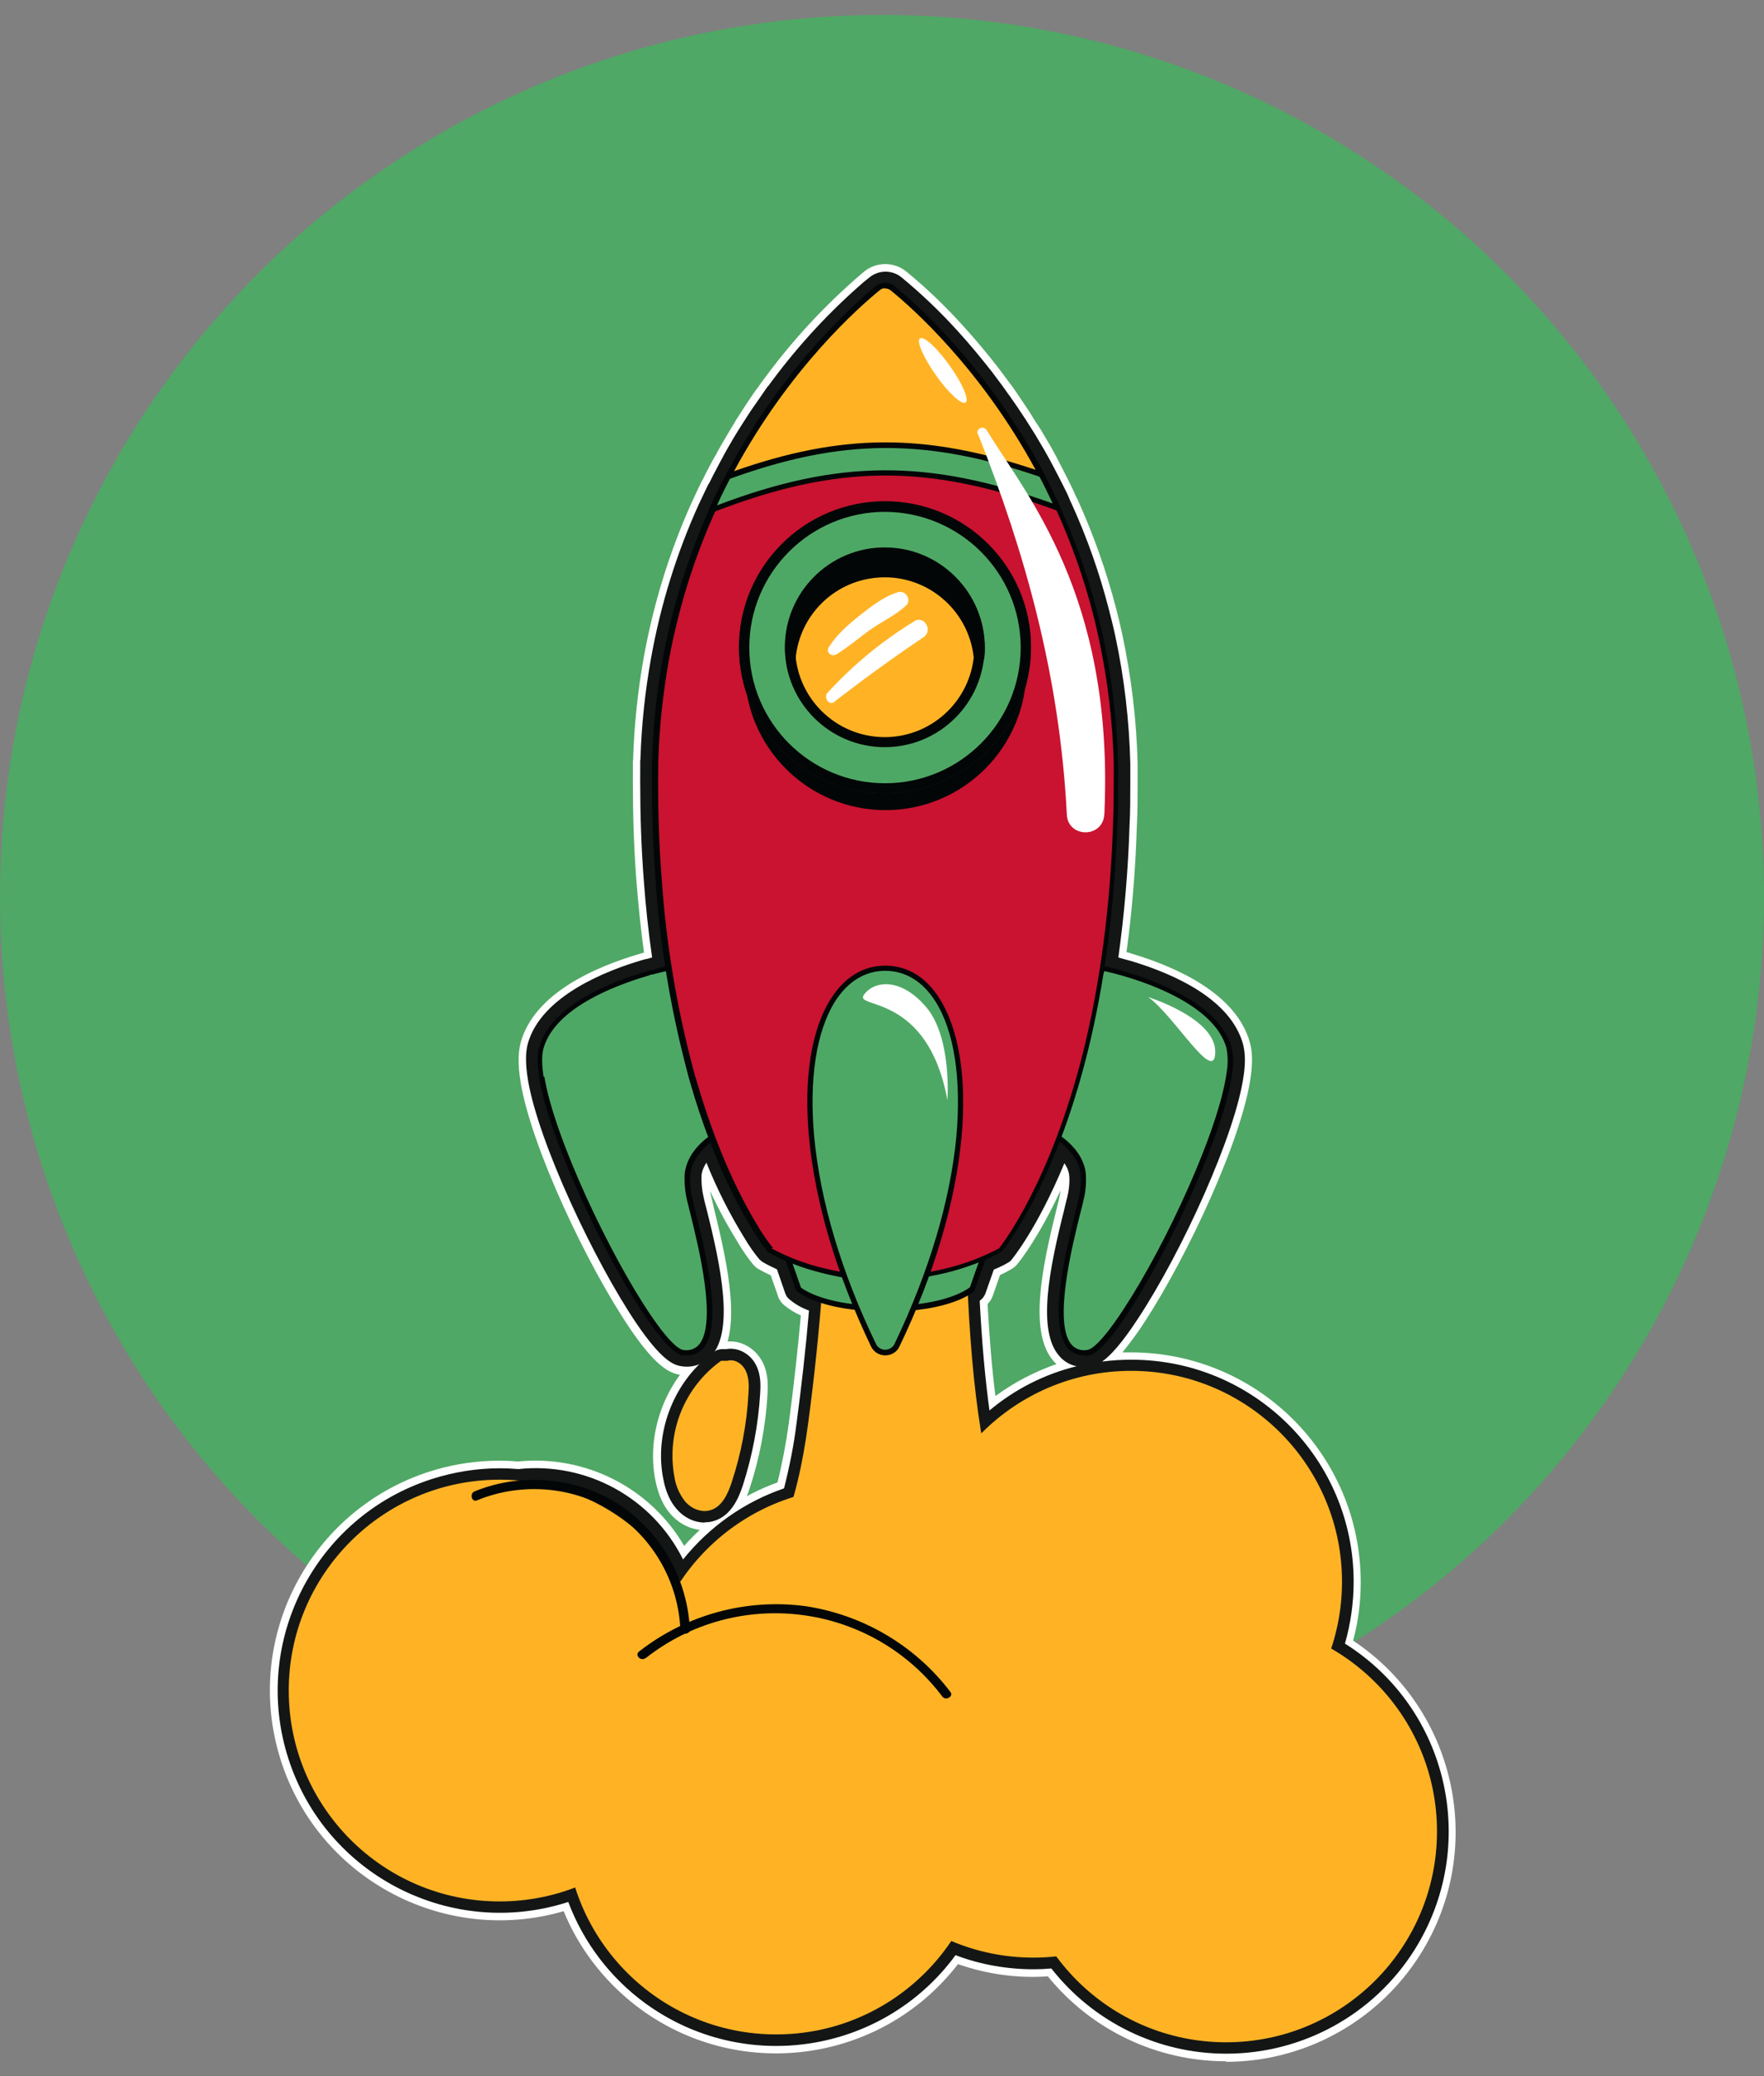 <?xml version="1.0" encoding="UTF-8"?>
<svg id="Layer_1" xmlns="http://www.w3.org/2000/svg" version="1.1" viewBox="0 0 650 765">
  <rect x="0" y="0" width="650" height="765" fill="#808080" stroke="none"/>
  <!-- Generator: Adobe Illustrator 29.0.0, SVG Export Plug-In . SVG Version: 2.1.0 Build 186)  -->
  <defs>
    <style>
      .st0 {
        fill: #481616;
      }

      .st1 {
        fill: #030607;
      }

      .st2 {
        fill: #fff;
      }

      .st3 {
        fill: #4fa865;
      }

      .st4 {
        fill: #ffb324;
      }

      .st5 {
        fill: #c91330;
      }

      .st6 {
        fill: #f9b232;
      }

      .st7 {
        fill: #141616;
      }

      .st8 {
        fill: #4ea865;
      }
    </style>
  </defs>
  <g id="circle">
    <circle id="roman-shilin-Eg8_37ws7F0-unsplash" class="st3" cx="325" cy="330.5" r="325"/>
  </g>
  <g id="Grupo_19309">
    <path id="Trazado_100379" class="st2" d="M451.8,759.5c-25.5,0-49.6-11.5-65.7-31.3-11.2.8-22.5-.8-33.1-4.5-28.6,37-81.8,43.8-118.8,15.2-11.7-9.1-20.9-21-26.5-34.7-44.9,13-91.9-12.9-104.9-57.8-13-44.9,12.9-91.9,57.8-104.9,7.6-2.2,15.6-3.3,23.5-3.3,2.2,0,4.4.1,6.8.3,24.7-2.5,48.7,9.6,61.2,31.1,9.3-10.5,21.2-18.6,34.4-23.4,1.8-7.3,3.2-14.7,4.2-22.1,1.7-12.8,3.2-26,4.4-39.4-2.3-1-4.5-2.4-6.4-4-.9-.8-1.5-1.8-2-2.9,0,0,0-.2,0-.2l-2.7-7.7c-2.4-1.1-3.8-1.9-4.3-2.2-.8-.4-1.5-1-2.1-1.7-2.1-2.5-3.9-5.2-5.6-8-3.8-6.2-7.3-12.5-10.3-19.1,0,.5.2,1,.3,1.6.2.9.6,2.6,1.1,4.8,5.4,21.8,10.4,45.9,1.2,56.4-3.3,3.8-8,5.5-13.5,4.9-5.4-.7-10.7-5.5-18.4-16.7-16-23.5-36.7-67.4-40.6-91.3,0,0,0-.1,0-.2h0c-1-6-.9-10.7.1-14.4,5-17.8,26.8-27.6,44.3-32.7.3-.1.7-.2,1.1-.3-1.2-8.8-2.1-17.7-2.8-26.5-.9-11.8-1.3-24-1.3-36.3s0-5.9.1-8.6c.4-12.5,1.7-25,3.9-37.3,3.6-19.8,9.5-39.1,17.8-57.4,1-2.2,2-4.3,3-6.4.2-.5.5-.9.7-1.4l.4-.7c.7-1.4,1.3-2.7,2-3.9l.3-.6c.8-1.6,1.7-3.2,2.6-4.7l.3-.6c1-1.8,2-3.6,3.1-5.4h0c1-1.8,2.1-3.5,3.1-5.2l.7-1.2c1-1.5,1.9-3,2.9-4.5l1.1-1.7c.7-1,1.4-2.1,2.1-3.1.7-1.1,1.5-2.1,2.3-3.2.4-.6.8-1.2,1.3-1.8l.5-.7c.3-.4.6-.8.9-1.2,10-13.5,21.5-25.9,34.2-36.9l2-1.7c4.5-3.6,10.9-3.6,15.4,0,7.6,6.2,14.6,13,21.2,20.3,4.3,4.7,8.5,9.8,12.6,15l2.6,3.5c1,1.3,2,2.7,3,4l1.1,1.6c.9,1.3,1.8,2.7,2.7,4,.5.7.9,1.4,1.4,2.1.6.8,1.1,1.7,1.6,2.5.8,1.3,1.6,2.6,2.5,3.9l1.2,1.9c.8,1.3,1.5,2.6,2.3,3.9l.6,1c1,1.7,1.9,3.4,2.8,5.1l2.2,4.3c.6,1.2,1.2,2.3,1.8,3.5l1.8,3.7c.2.4.4.9.6,1.3l.2.5c.2.5.4.9.7,1.4l.2.4c5.9,13,10.7,26.5,14.3,40.4.8,3.1,1.6,6.4,2.3,9.7,3.3,15.6,5.2,31.4,5.6,47.3,0,2.1,0,4.4,0,6.7,0,5.7,0,11.4-.3,16.8-.5,15.4-1.7,30.7-3.8,46,.7.2,1.5.4,2.3.7,16.9,5.1,38.1,14.9,43.1,32.4,1,3.4,1.1,7.5.4,12.6-3,22.7-23.1,66-39.2,90.7-2.5,3.9-5.2,7.5-8.1,11.1,1,0,2.1,0,3.1,0,46.8,0,84.7,37.9,84.7,84.7,0,7.3-.9,14.5-2.8,21.5,38.9,25.9,49.5,78.5,23.6,117.4-15.7,23.6-42.2,37.8-70.5,37.8M389.3,713.8c2.2,0,4.3,1.1,5.7,2.9,23.1,31.4,67.3,38.1,98.7,14.9,31.4-23.1,38.1-67.3,14.9-98.7-5.8-7.9-13.2-14.5-21.7-19.4-2.9-1.7-4.2-5.2-3.2-8.3,12.4-37-7.5-77-44.5-89.4-25.5-8.6-53.7-1.9-72.7,17.3-2.7,2.8-7.2,2.8-10,0-1.1-1-1.8-2.4-2-3.9-2.7-17.2-4.4-34.5-5-51.8-.1-2.6,1.2-5.1,3.4-6.4h0l3.1-8.7c.7-1.9,2.1-3.4,3.9-4.2,2.2-.9,3.7-1.7,4.6-2.2,2.3-3,10.8-15.3,19.4-37.6,1.4-3.6,5.5-5.4,9.1-4.1.6.2,1.2.6,1.8,1,2.4,1.8,4.5,4,6.3,6.5,2.1,3,3.5,6.5,3.9,10.1.3,3.7,0,7.5-.9,11.1-.2,1-.6,2.6-1.1,4.6l-.2.9c-7.8,31.2-6.6,40.9-4.3,43.6.1.1.2.3.8.2.9-.6,4-3.2,10.5-13,14.9-22.9,34.4-64.9,37-84.9.6-4.2.2-6.2,0-6.9-2.5-8.7-14.7-17-33.6-22.8-3.6-1.1-6.3-1.7-7.7-2-3.6-.8-6-4.3-5.4-7.9,2.5-16.8,4-33.7,4.6-50.7.2-5.3.3-10.7.3-16.3s0-4.3,0-6.3c-.4-15-2.1-30-5.3-44.7-.7-3.1-1.4-6.2-2.2-9.2-3.4-13-7.9-25.7-13.4-38l-.2-.4c-.2-.5-.4-.9-.6-1.3l-2.5-5.2c-.5-1.1-1.1-2.2-1.7-3.3l-2.1-4c-.9-1.6-1.8-3.2-2.7-4.8l-.6-1c-.7-1.2-1.4-2.5-2.2-3.7l-1.1-1.8c-.8-1.2-1.5-2.5-2.3-3.7-.5-.8-1-1.6-1.5-2.3l-1.3-2c-.9-1.3-1.7-2.5-2.6-3.8l-1-1.5c-.9-1.3-1.8-2.5-2.8-3.8l-2.5-3.3c-3.8-5-7.8-9.7-11.9-14.1-5.7-6.4-11.9-12.3-18.5-17.9l-.6.5c-11.9,10.3-22.7,21.9-32,34.5l-2.5,3.4c-.7,1-1.4,2-2.1,3-.7,1-1.3,1.9-2,2.9l-1,1.5c-.9,1.4-1.9,2.8-2.8,4.3l-.7,1.1c-1,1.6-2,3.2-2.9,4.8h0c-1,1.7-2,3.4-2.9,5.2l-.3.5c-.8,1.4-1.6,2.9-2.4,4.4l-.3.5c-.6,1.2-1.2,2.4-1.8,3.6l-.5,1c-.2.4-.4.8-.6,1.2-1,2-1.9,4-2.8,6-7.8,17.3-13.4,35.4-16.8,54.1-2.1,11.6-3.3,23.4-3.7,35.2,0,2.6-.1,5.2-.1,8.1,0,11.9.4,23.8,1.3,35.3.8,10.6,2,21.3,3.6,31.7.6,3.7-1.8,7.1-5.4,7.9-.9.2-2.7.6-4.9,1.2h-.3c-.5.2-.9.3-1.2.4-19.6,5.8-32.2,14.2-34.8,23.1-.2.8-.6,3.1.2,8.2,0,0,0,.1,0,.2,3.5,21.4,23.8,64.4,38.4,85.8,5.4,7.9,8.1,10.1,8.9,10.7.6,0,.7,0,.8-.2,2.3-2.7,3.5-12.4-4.2-43.5-.6-2.5-1.1-4.4-1.3-5.5-.8-3.6-1.1-7.4-.9-11.1.4-3.4,1.6-6.7,3.6-9.6,1.8-2.7,4-5.1,6.6-7,3.1-2.4,7.5-1.8,9.9,1.3.4.5.8,1.1,1,1.8,4.1,11.2,9.4,21.9,15.6,32,1.7,2.8,3.1,4.6,3.8,5.6.9.5,2.5,1.2,4.6,2.2,1.8.8,3.3,2.3,3.9,4.2l3.1,8.7c1.7,1,3.5,1.7,5.4,2.3,3.1,1,5.1,4,4.9,7.3-1.3,15.5-2.9,30.7-4.9,45.4-1.2,9.3-3,18.6-5.6,27.6-.7,2.3-2.4,4.1-4.7,4.8-15.5,4.9-28.8,14.9-37.8,28.4-2.1,3.2-6.5,4.1-9.8,2-.9-.6-1.6-1.3-2.1-2.2l-.2-.3c-.2-.4-.5-.8-.6-1.3-2.1-5.5-5.1-10.6-8.8-15.2-2.1.5-4.3,0-6-1.4-4.6-3.8-9.8-7-15.2-9.6-2-.9-3.5-2.7-3.9-4.9-6-1.5-12.1-2-18.3-1.4-.4,0-.9,0-1.3,0-2.2-.2-4.3-.3-6.2-.3-39,0-70.6,31.6-70.6,70.6,0,39,31.6,70.6,70.6,70.6,8.6,0,17.2-1.6,25.3-4.7,3.6-1.4,7.7.4,9.1,4.1,0,.1,0,.3.1.4,11.8,37.2,51.5,57.8,88.6,46,15.3-4.8,28.4-14.7,37.3-28,1.9-2.8,5.5-3.9,8.6-2.6,8.7,3.7,18.1,5.6,27.6,5.6,2.6,0,5.2-.1,7.7-.4.3,0,.5,0,.8,0M363.9,480.5c.7,12.6,1.6,23.8,2.9,33.9,6.9-5.1,14.5-9,22.5-11.8-.4-.4-.8-.7-1.1-1.1-9.2-10.5-4.3-34.5,1.2-56.3l.2-.9c.4-1.7.8-3.1.9-3.9.1-.6.2-1.2.3-1.8-7.7,16.6-14.4,25.3-15.8,27-.6.8-1.4,1.5-2.3,2-.5.3-1.9,1.1-4.2,2.2l-2.7,7.7c-.4,1.1-1,2.1-1.9,3M399.3,492.5h0ZM400,492.4h0,0M352.5,472.9h0c0,0,0,0,0,0ZM366,455.3c0,0-.1,0-.2.1,0,0,.2,0,.2-.1M286.5,455.3h0,0M286.5,455.3h0s0,0,0,0"/>
    <path id="Trazado_100380" class="st2" d="M259.7,563.8c-4.8,0-9.3-2.2-12.5-5.8-2.8-3.1-4.6-7.2-5.7-12.5-3.7-18.6,4.6-39,20.1-49.8,1.2-.8,2.6-1.2,4.1-1.3h1.5c5.4-.9,11.2,2.2,13.9,7.7,2,4.1,1.9,8.2,1.7,11.8-.7,11.8-2.9,23.4-6.6,34.6-1,3.1-4.1,12.5-12.8,14.9h0c-1.2.3-2.5.5-3.7.5M261.6,556.5h0ZM268,508.5c-10.1,8.3-15,21.4-12.6,34.2.6,2.8,1.3,4.7,2.4,5.9.5.6,1.2,1,2,1.1,0,0,1.5-.5,3.2-5.7,3.3-10,5.3-20.5,5.9-31,.2-1.5,0-3-.2-4.5-.2,0-.4,0-.6,0h0Z"/>
    <path id="Trazado_100381" class="st7" d="M451.8,756.7c-25.1,0-48.9-11.6-64.4-31.4-2.2.2-4.4.3-6.5.3-9.8,0-19.6-1.7-28.8-5.2-26.8,36.5-78,44.3-114.5,17.6-12.8-9.4-22.6-22.3-28.2-37.2-43,13.9-89.2-9.7-103.1-52.7-13.9-43,9.7-89.2,52.7-103.1,8.1-2.6,16.6-4,25.2-4,2.2,0,4.4.1,6.8.3,25.2-2.7,49.4,10.6,60.7,33.3,9.7-12.1,22.6-21.2,37.2-26.2,2-7.9,3.6-15.8,4.6-23.9,1.8-13.4,3.4-27.4,4.6-41.6-2.7-1-5.2-2.4-7.4-4.3-.6-.5-1-1.2-1.3-1.9l-3.1-9c-1.7-.8-3.4-1.6-5.1-2.6-.5-.3-1-.7-1.4-1.1-2-2.4-3.8-5-5.4-7.7-5.5-8.9-10.2-18.2-14.1-27.9-.9,1.4-1.6,2.9-1.8,4.6-.1,2.6.1,5.2.7,7.8.2,1,.6,2.7,1.2,4.9,5.3,21.1,10.1,44.4,1.8,53.8-2.8,3.1-7,4.6-11.1,3.9-3.1-.4-7.5-2.5-16.4-15.5-15.5-22.8-36.4-67.1-40.2-90.2,0,0,0,0,0-.1h0c-.9-5.5-.9-9.8,0-13.1,4.9-17.4,28.6-26.8,42.3-30.8.5-.1,1-.3,1.5-.4h.3c.6-.2,1.2-.4,1.7-.5-1.4-9.5-2.4-19.2-3.1-28.8-.9-11.7-1.3-23.9-1.3-36.1s0-5.8.1-8.5c.4-12.4,1.7-24.7,3.9-36.9,3.5-19.6,9.4-38.6,17.6-56.7,1-2.1,2-4.2,3-6.3.2-.4.4-.9.7-1.3l.4-.7c.7-1.4,1.3-2.7,2-3.9l.3-.6c.8-1.6,1.7-3.2,2.5-4.7l.3-.6c1-1.8,2-3.6,3.1-5.4,0,0,0-.2.1-.2.9-1.5,1.9-3.2,3-4.9l.7-1.1c1-1.5,1.9-3,2.9-4.5l1.1-1.6c.7-1,1.4-2,2.1-3,.7-1.1,1.5-2.1,2.2-3.2.4-.6.8-1.2,1.3-1.7l.5-.7c.3-.4.6-.8.9-1.2,9.9-13.3,21.2-25.5,33.8-36.4l2-1.6c3.4-2.8,8.4-2.8,11.8,0,7.4,6.1,14.4,12.8,20.9,20,4.2,4.6,8.4,9.7,12.5,14.9l2.6,3.5c1,1.3,2,2.7,2.9,4l1.1,1.5c.9,1.3,1.8,2.6,2.7,3.9l1.4,2.1c.5.8,1.1,1.6,1.6,2.4.8,1.3,1.6,2.5,2.4,3.8l1.2,1.9c.8,1.3,1.5,2.6,2.3,3.9l.6,1c.9,1.6,1.9,3.3,2.8,5l2.2,4.2c.6,1.2,1.2,2.3,1.8,3.5l1.8,3.6c.2.4.4.9.6,1.3l.2.5c.2.5.4.9.6,1.4l.2.4c5.9,12.9,10.6,26.2,14.1,39.9.8,3.1,1.6,6.3,2.3,9.6,3.3,15.4,5.1,31,5.5,46.8,0,2.1,0,4.3,0,6.6,0,5.7,0,11.3-.3,16.7-.5,16.1-1.9,32.2-4.1,48.2,1.3.4,2.9.8,4.7,1.3,16.3,4.9,36.6,14.2,41.2,30.5.8,3,1,6.7.3,11.5-2.9,21.7-22.8,65.2-38.8,89.5-6.1,9.4-10.3,13.9-13.4,16.1,3.6-.5,7.2-.7,10.8-.7,45.2,0,81.9,36.6,81.9,81.8,0,7.7-1.1,15.4-3.2,22.8,38.3,24.1,49.7,74.6,25.6,112.9-15,23.8-41.2,38.2-69.3,38.2M389.3,716.7c1.3,0,2.6.6,3.4,1.7,24.1,32.6,70,39.6,102.7,15.5,32.6-24.1,39.6-70,15.5-102.7-6.1-8.2-13.7-15.1-22.6-20.1-1.7-1-2.5-3.1-1.9-5,12.9-38.4-7.8-80.1-46.3-93-26.5-8.9-55.8-1.9-75.5,18-1.6,1.7-4.3,1.7-6,0-.6-.6-1.1-1.4-1.2-2.3-2.7-17.1-4.3-34.3-5-51.5,0-1.6.7-3,2.1-3.8.4-.2.7-.4.9-.6l3.4-9.7c.4-1.1,1.2-2,2.3-2.5,2.7-1.2,4.6-2.1,5.4-2.6,2.1-2.7,11.1-15.2,20.2-38.8.8-2.2,3.3-3.3,5.5-2.4.4.1.7.3,1.1.6,2.2,1.7,4.1,3.6,5.7,5.9,1.9,2.6,3.1,5.6,3.4,8.8.2,3.4,0,6.9-.8,10.3-.2.9-.6,2.5-1.1,4.5l-.2.9c-2.4,9.7-9.8,39.2-3.6,46.1.7.8,1.8,1.3,2.9,1.2.3,0,.6,0,.9,0,.3,0,3.5-1.2,12-14.2,15.4-23.6,34.7-65.4,37.5-86,.6-4.4.3-6.8,0-8-3.9-13.7-26.1-21.9-35.5-24.7-3.7-1.1-6.5-1.8-7.9-2.1-2.2-.5-3.6-2.6-3.3-4.8,2.5-16.9,4.1-33.9,4.6-51,.2-5.3.3-10.8.3-16.4s0-4.4,0-6.4c-.4-15.2-2.1-30.3-5.3-45.2-.7-3.2-1.4-6.3-2.2-9.3-3.4-13.2-8-26.1-13.6-38.5l-.2-.4c-.2-.5-.4-.9-.6-1.3l-2.6-5.3c-.6-1.1-1.1-2.2-1.7-3.3l-2.1-4.1c-.9-1.7-1.8-3.3-2.7-4.8l-.6-1c-.7-1.3-1.5-2.5-2.2-3.7l-1.1-1.8c-.8-1.2-1.6-2.5-2.3-3.7-.5-.8-1-1.6-1.5-2.4l-1.4-2c-.9-1.3-1.7-2.5-2.6-3.8l-1.1-1.5c-.9-1.3-1.9-2.6-2.8-3.8l-2.5-3.4c-3.9-5-7.9-9.9-12-14.3-6.2-6.9-12.9-13.2-20-19.1-.3-.3-.8-.3-1.2,0l-1.9,1.5c-12.1,10.4-23,22.1-32.5,35-.3.3-.5.7-.8,1.1l-.6.8c-.4.6-.8,1.1-1.2,1.7-.7,1-1.5,2-2.2,3.1-.7,1-1.3,1.9-2,2.9l-1.1,1.6c-.9,1.4-1.9,2.9-2.8,4.3l-.7,1.1c-1,1.6-2,3.2-3,4.9,0,0,0,.2-.1.2-.9,1.5-1.9,3.3-2.9,5l-.3.5c-.8,1.5-1.6,3-2.4,4.5l-.3.5c-.6,1.2-1.2,2.4-1.8,3.6l-.5.9c-.2.4-.4.8-.6,1.2-1,2-1.9,4.1-2.9,6.1-7.9,17.5-13.6,35.9-17,54.8-2.1,11.8-3.4,23.7-3.7,35.6,0,2.6-.1,5.3-.1,8.2,0,12,.4,23.9,1.3,35.5.8,10.7,2,21.4,3.6,31.9.3,2.2-1.1,4.3-3.2,4.8-1,.2-2.7.6-5.1,1.3h-.3c-.5.2-.9.3-1.3.5-9.7,2.9-32.7,11-36.7,25-.4,1.4-.7,4.2.1,9.4,0,0,0,0,0,.1,3.6,22.1,23.8,64.9,38.8,86.9,7.5,11,10.3,11.8,10.5,11.9.2,0,.5,0,.8,0,1.1,0,2.1-.4,2.9-1.2,6.1-6.9-1.2-36.4-3.6-46.1-.6-2.5-1.1-4.3-1.3-5.4-.8-3.4-1.1-6.8-.8-10.3.3-3,1.4-5.9,3.1-8.3,1.6-2.4,3.7-4.6,6-6.3,1.8-1.4,4.5-1.1,5.9.8.3.3.5.7.6,1.1,4.2,11.3,9.5,22.2,15.8,32.5,2.1,3.4,3.7,5.4,4.3,6.3,1.8.9,3.6,1.8,5.4,2.6,1.1.5,2,1.4,2.4,2.5l3.4,9.7c2.1,1.4,4.4,2.4,6.9,3.1,1.9.6,3.1,2.4,2.9,4.4-1.3,15.4-2.9,30.6-4.9,45.2-1.2,9.2-3,18.3-5.5,27.2-.4,1.4-1.4,2.4-2.8,2.9-16.1,5.1-30,15.5-39.3,29.5-.8,1.2-2.1,1.9-3.5,1.9h0c-1.4,0-2.8-.8-3.5-2l-.2-.3c-.2-.3-.3-.6-.4-.9-2.4-6.5-6-12.4-10.7-17.5-1.6,1-3.6.9-5-.3-4.8-4-10.1-7.3-15.8-9.9-1.7-.8-2.7-2.6-2.4-4.5-6.9-2.1-14.1-2.7-21.2-2-.3,0-.5,0-.8,0-2.3-.2-4.4-.3-6.5-.3-40.6,0-73.4,32.9-73.4,73.4,0,40.6,32.9,73.4,73.4,73.4,9,0,17.9-1.7,26.3-4.9,2.2-.8,4.6.2,5.5,2.4,0,0,0,.2,0,.2,12.2,38.7,53.5,60.1,92.2,47.8,15.9-5,29.5-15.3,38.8-29.1,1.1-1.7,3.3-2.3,5.2-1.5,9.1,3.9,18.8,5.8,28.7,5.8,2.7,0,5.4-.2,8-.4.2,0,.3,0,.5,0M361,479.3c.8,15.3,2,28.7,3.6,40.4,9.3-7.8,20.3-13.4,32.1-16.3-2.5-.5-4.7-1.8-6.4-3.8-8.3-9.4-3.5-32.7,1.8-53.7l.2-.9c.4-1.8.8-3.2,1-4,.6-2.6.9-5.2.7-7.8-.2-1.7-.8-3.2-1.8-4.6-10,24.2-19.4,35.5-19.5,35.6-.4.5-.9.9-1.4,1.1-.4.3-2.2,1.3-5.1,2.5l-3.1,8.8c-.3.8-.8,1.5-1.4,2.1-.2.2-.5.4-.7.6M355.2,473.8h0s0,0,0,0ZM296.4,472.5h0ZM366.2,458.6s0,0,0,.1c0,0,0,0,0-.1M367.3,457.8h0s0,0,0,0ZM285.2,457.8h0,0M285.2,457.8h0s0,0,0,0ZM367.3,457.8h0"/>
    <path id="Trazado_100382" class="st7" d="M259.7,561c-4,0-7.7-1.9-10.3-4.9-2.4-2.7-4.1-6.4-5-11.2-3.5-17.5,4.3-36.8,19-47,.7-.5,1.6-.7,2.4-.8h1.8c4.3-.8,9,1.7,11.1,6.1,1.7,3.5,1.6,7.2,1.4,10.4-.7,11.5-2.9,22.9-6.4,33.8-1.6,4.8-4.4,11.3-10.9,13.1h0c-1,.3-2,.4-3,.4M261.6,556.5h0ZM267.1,505.7c-11.5,8.9-17,23.4-14.5,37.6.7,3.3,1.6,5.6,3,7.2,1.4,1.5,3.4,2.3,4.8,1.9,1.9-.5,3.6-3,5.1-7.5,3.4-10.3,5.4-20.9,6-31.7.1-2.2.2-4.6-.6-6.2-.5-1-1.5-1.6-1.8-1.5-.4,0-.8.1-1.2.2h-.9Z"/>
    <path id="Trazado_100383" class="st4" d="M261.8,622.9c0,42.9-34.8,77.7-77.7,77.7s-77.7-34.8-77.7-77.7,34.8-77.7,77.7-77.7c42.9,0,77.7,34.8,77.7,77.7"/>
    <path id="Trazado_100384" class="st4" d="M363.7,671.9c0,42.9-34.8,77.7-77.7,77.7s-77.7-34.8-77.7-77.7c0-42.9,34.8-77.7,77.7-77.7,42.9,0,77.7,34.8,77.7,77.7"/>
    <path id="Trazado_100385" class="st4" d="M458.5,643.7c0,42.9-34.8,77.6-77.7,77.6-42.9,0-77.6-34.8-77.6-77.7,0-42.9,34.8-77.6,77.7-77.6,42.9,0,77.6,34.8,77.6,77.7"/>
    <path id="Trazado_100386" class="st4" d="M529.5,674.8c0,42.9-34.8,77.7-77.7,77.7s-77.7-34.8-77.7-77.7,34.8-77.7,77.7-77.7c42.9,0,77.7,34.8,77.7,77.7"/>
    <path id="Trazado_100387" class="st4" d="M393.1,625.8c0,42.9-34.8,77.7-77.7,77.7s-77.7-34.8-77.7-77.7c0-42.9,34.8-77.7,77.7-77.7,42.9,0,77.7,34.8,77.7,77.7"/>
    <path id="Trazado_100388" class="st4" d="M494.5,582.8c0,42.9-34.8,77.7-77.7,77.7s-77.7-34.8-77.7-77.7,34.8-77.7,77.7-77.7c42.9,0,77.7,34.8,77.7,77.7"/>
    <path id="Trazado_100389" class="st4" d="M356.4,469.2c-1.9-52-2.8-104,.8-155.9l-57.3-2.8c8.1,71.4,7.4,143.4-2.2,214.6-3.7,27.1-11.9,58.3-35.9,68l21.8,43.3,114.8,7.4,15.4-33.6c-38.2-19.2-54.1-50.5-57.5-141"/>
    <path id="Trazado_100390" class="st1" d="M238,610.9c33.5-26.3,82-20.5,108.3,13,.3.4.6.8.9,1.2,1.3,1.7,4.3,0,3-1.7-13-17.1-32.2-28.4-53.4-31.6-21.8-2.9-43.9,3.1-61.3,16.7-1.8,1.4.7,3.8,2.4,2.4"/>
    <path id="Trazado_100391" class="st1" d="M175.8,552.8c16.6-6.8,36-5.2,51,4.8,14.2,9.7,23.1,25.5,23.9,42.7,0,2.2,3.6,2.2,3.5,0-.9-18.1-10-34.7-24.8-45.1-15.8-10.9-36.9-12.9-54.5-5.7-2,.8-1.1,4.2.9,3.3"/>
    <path id="Trazado_100392" class="st4" d="M265.7,501.4c-13.5,9.7-20.2,26.3-17.2,42.7.5,3.4,1.9,6.5,4,9.2,2.2,2.5,5.8,4.1,9.1,3.2,4.4-1.2,6.6-6,8-10.3,3.5-10.6,5.6-21.6,6.2-32.8.2-2.8.2-5.7-1-8.3s-4.1-4.5-6.8-3.7"/>
    <path id="Trazado_100393" class="st8" d="M254.1,441.9c1.6,8.1,17.1,58.9-2.4,56.5-2.7-.3-7.3-5.4-12.7-13.2-14.9-21.8-35.6-65.2-39.4-88.2h0c-.7-4.5-.8-8.3,0-10.9,4.3-15.2,26.7-23.7,38.8-27.2.6-.2,1.2-.3,1.7-.5,3.7-1,6.1-1.5,6.1-1.5l20.1,60.3c-4.2,1.8-7.8,4.8-10.4,8.6-1.4,2.1-2.3,4.4-2.6,6.9-.2,3.1,0,6.3.8,9.3"/>
    <path id="Trazado_100394" class="st1" d="M253,499.4c-.5,0-.9,0-1.4,0-2.9-.4-7.4-5-13.4-13.7-15.3-22.4-35.9-66-39.5-88.6,0,0,0,0,0,0-.8-4.8-.8-8.6,0-11.3,4.4-15.5,26.6-24.1,39.5-27.9.5-.1.9-.3,1.4-.4h.4c3.7-1.1,6.1-1.6,6.1-1.6.5,0,1,.2,1.1.6l20.1,60.3c.2.5,0,1-.5,1.2-4,1.8-7.5,4.6-10,8.3-1.3,1.9-2.2,4.1-2.4,6.4-.2,3,0,6.1.8,9,.2,1,.7,2.9,1.2,5.2,3.3,13.4,10.3,41.4,2.7,49.9-1.5,1.7-3.7,2.7-6,2.6M200.6,396.8c3.7,22.4,24.1,65.6,39.2,87.8,7.6,11.2,10.9,12.7,12,12.8,2.1.4,4.3-.3,5.7-1.9,6.9-7.8-.1-36.1-3.1-48.2-.6-2.3-1-4.2-1.3-5.3-.7-3.1-1-6.4-.8-9.6.3-2.6,1.3-5.1,2.7-7.3,2.5-3.7,6-6.7,10.1-8.6l-19.6-58.7c-1,.2-2.8.7-5.2,1.3h-.4c-.4.2-.9.4-1.4.5-12.5,3.7-34,12-38.2,26.6-.7,2.4-.7,5.9,0,10.5,0,0,0,0,0,0"/>
    <path id="Trazado_100395" class="st8" d="M453.1,395.3c-2.9,21.8-22.9,64.4-38,87.4-6,9.2-11.3,15.3-14.3,15.7-19.5,2.4-4-48.4-2.4-56.5.7-3.1,1-6.2.8-9.3-.3-2.6-1.3-5.1-2.9-7.3-2.6-3.6-6.1-6.5-10.2-8.2l20.1-60.3s3.7.7,8.9,2.3c12.3,3.7,33.5,12.2,37.7,26.9.7,3.1.7,6.3.2,9.3"/>
    <path id="Trazado_100396" class="st1" d="M399.5,499.4c-2.3,0-4.5-.9-6-2.6-7.6-8.6-.6-36.5,2.7-49.9.6-2.3,1-4.2,1.2-5.2.7-3,1-6,.8-9-.3-2.5-1.2-4.8-2.7-6.8-2.5-3.5-5.8-6.2-9.7-7.9-.5-.2-.7-.7-.5-1.2l20.1-60.3c.2-.5.6-.7,1.1-.6.1,0,3.8.8,9,2.4,12.5,3.8,34.1,12.4,38.3,27.6.7,3.2.8,6.5.2,9.7-2.8,21.2-22.5,63.8-38.1,87.8-6.7,10.3-11.8,15.7-15,16.1-.5,0-.9,0-1.4,0M387.3,416.5c3.9,1.9,7.3,4.7,9.8,8.2,1.6,2.3,2.7,4.9,3,7.7.2,3.2,0,6.5-.8,9.6-.2,1.1-.7,3-1.3,5.3-3,12.1-10,40.4-3.1,48.2,1.4,1.6,3.6,2.3,5.7,1.9,1.2-.1,4.9-1.9,13.6-15.3,15.6-23.8,35-66,37.8-87,.5-3,.5-6-.1-9-4-14.3-24.9-22.6-37-26.2-3.7-1.1-6.6-1.8-8-2.1l-19.6,58.7Z"/>
    <path id="Trazado_100397" class="st8" d="M326.2,455.9h-38.6l6.6,19s7.8,7.3,32,7.3,32-7.3,32-7.3l6.6-19h-38.6Z"/>
    <path id="Trazado_100398" class="st1" d="M326.2,483.2c-24.3,0-32.3-7.3-32.7-7.6-.1-.1-.2-.2-.3-.4l-6.6-19c-.2-.5,0-1.1.6-1.2.1,0,.2,0,.3,0h77.3c.5,0,1,.4,1,1,0,.1,0,.2,0,.3l-6.6,19c0,.1-.1.3-.2.4-.3.3-8.3,7.6-32.7,7.6M295,474.3c1.2,1,9.6,6.9,31.2,6.9s29.9-5.9,31.2-6.9l6.1-17.4h-74.5l6.1,17.4Z"/>
    <path id="Trazado_100399" class="st5" d="M411.2,287.9c0,5.7,0,11.2-.3,16.5-1.1,33.4-5.4,60.9-10.9,83.1-12.6,50.8-31.4,73.2-31.4,73.2-6.3,3.4-13.1,6-20.1,7.6-7.3,1.8-14.9,2.7-22.4,2.7-.2,0-.5,0-.7,0-7.3,0-14.6-1-21.8-2.7-7-1.6-13.7-4.1-20.1-7.5-1.8-2.3-3.4-4.6-4.9-7.1-5.7-9-15.3-26.8-23.3-54.7h0c-.5-1.6-.9-3.2-1.4-4.8-6.1-23.1-10-46.7-11.6-70.5-.8-11.1-1.3-23-1.3-35.7s0-5.6.1-8.3h0c.4-12.1,1.6-24.2,3.8-36.1,6.5-36.3,21.5-70.7,43.6-100.2,15-20.1,29.2-32.5,34.9-37.1,1.5-1.2,3.7-1.2,5.3,0,7.2,6,14,12.5,20.3,19.4,3.9,4.2,8,9.1,12.2,14.5,10.7,13.9,19.9,28.9,27.3,44.8,0,.2.2.3.2.5.3.6.6,1.2.8,1.8,5.7,12.6,10.4,25.6,13.8,39,.8,3.1,1.5,6.2,2.2,9.4,3.2,15.1,5,30.4,5.4,45.8,0,2.1,0,4.3,0,6.5"/>
    <path id="Trazado_100400" class="st1" d="M326.2,472c-.2,0-.5,0-.7,0-7.4,0-14.8-1-22-2.8-12.4-3-20-7.5-20.3-7.7,0,0-.2-.1-.3-.2-1.8-2.3-3.5-4.7-5-7.2-5.2-8.2-15.2-26.3-23.5-54.9,0,0,0,0,0,0-.5-1.6-.9-3.2-1.3-4.8-6.1-23.1-10-46.8-11.6-70.7-.8-11.6-1.3-23.7-1.3-35.8s0-5.7.1-8.3c.4-12.2,1.6-24.3,3.8-36.3,3.5-19.2,9.3-37.9,17.3-55.8,7.2-15.9,16.1-30.9,26.5-44.9,15.2-20.3,29.6-32.8,35-37.3,1.9-1.5,4.6-1.5,6.5,0,7.3,6,14.1,12.5,20.4,19.5,4.2,4.6,8.3,9.5,12.2,14.6,10.8,13.9,20,29,27.5,44.9l.2.5c.2.4.4.9.6,1.3l.2.5c5.8,12.6,10.4,25.7,13.9,39.2.8,3,1.5,6.2,2.2,9.4,3.2,15.1,5,30.5,5.4,46,0,2.1,0,4.3,0,6.5,0,5.7,0,11.3-.3,16.5-1,30-4.6,58-10.9,83.3-12.5,50.5-31.4,73.4-31.6,73.6,0,0-.2.2-.3.2-.3.2-7.9,4.6-20.3,7.7-7.4,1.8-15,2.7-22.7,2.8M284.3,460c6.2,3.3,12.8,5.8,19.7,7.4,7.1,1.7,14.3,2.6,21.5,2.7.3,0,.5,0,.7,0,7.5,0,14.9-.9,22.2-2.7,6.8-1.6,13.4-4.1,19.7-7.4,1.5-1.9,19.1-24.7,31.1-72.7,6.2-25.2,9.9-53.1,10.9-82.9.2-5.3.3-10.8.3-16.5s0-4.4,0-6.5c-.4-15.3-2.2-30.6-5.4-45.6-.7-3.2-1.4-6.4-2.2-9.4-3.4-13.3-8-26.3-13.7-38.8l-.2-.5c-.2-.4-.4-.9-.6-1.3l-.2-.5c-7.4-15.8-16.5-30.8-27.2-44.6-3.9-5.1-8-9.9-12.1-14.5-6.2-6.9-13-13.4-20.2-19.3-1.2-1-2.9-1-4,0-5.4,4.4-19.7,16.8-34.7,36.9-10.3,13.8-19.2,28.8-26.3,44.5-8,17.7-13.7,36.2-17.2,55.3-2.1,11.9-3.4,23.9-3.8,36,0,2.6-.1,5.3-.1,8.3,0,12.1.4,24.1,1.3,35.6,1.6,23.8,5.5,47.3,11.6,70.3.4,1.6.9,3.2,1.4,4.8,0,0,0,0,0,0,8.2,28.4,18.1,46.2,23.2,54.4,1.5,2.4,3,4.6,4.8,6.8M368.7,460.7h0Z"/>
    <path id="Trazado_100401" class="st1" d="M378.2,246.6c0,28.6-23.2,51.9-51.9,51.9-28.6,0-51.9-23.2-51.9-51.9,0-28.6,23.2-51.9,51.9-51.9h0c28.6,0,51.9,23.2,51.9,51.9"/>
    <path id="Trazado_100402" class="st8" d="M389.8,187.2c-46.3-16.9-79.6-17.8-127.4.7,2-4.4,4-8.6,6.1-12.6,20.7-39.4,46.8-62.5,55.1-69.2,1.5-1.2,3.7-1.2,5.3,0,8.2,6.7,34.2,29.6,54.8,68.6,2.1,4,4.1,8.1,6.1,12.5"/>
    <path id="Trazado_100403" class="st1" d="M262.3,188.9c-.5,0-1-.4-1-1,0-.1,0-.3,0-.4,1.9-4.3,4-8.6,6.2-12.6,20.9-39.8,47.7-63.3,55.4-69.5,1.9-1.5,4.6-1.5,6.5,0,7.6,6.2,34.2,29.5,55.1,68.9,2.2,4.1,4.2,8.3,6.1,12.5.2.5,0,1.1-.5,1.3-.2.1-.5.1-.7,0-47.5-17.4-80.6-17.2-126.8.7-.1,0-.2,0-.4,0M326.2,106.2c-.7,0-1.5.2-2,.7-7.6,6.2-34.2,29.4-54.9,68.9-1.8,3.4-3.5,6.8-5.1,10.4,44.8-17,77.7-17.2,123.7-.7-1.6-3.4-3.3-6.9-5.1-10.3-20.7-39.1-47-62.2-54.6-68.3-.6-.5-1.3-.7-2-.7"/>
    <path id="Trazado_100404" class="st4" d="M383.7,174.8c-41.2-14.1-72.7-14.8-115.2.6,20.7-39.4,46.8-62.5,55.1-69.2,1.5-1.2,3.7-1.2,5.3,0,8.2,6.7,34.2,29.6,54.8,68.6"/>
    <path id="Trazado_100405" class="st1" d="M268.5,176.4c-.3,0-.5-.1-.7-.3-.3-.3-.3-.7-.1-1.1,20.9-39.8,47.7-63.3,55.4-69.5,1.9-1.5,4.6-1.5,6.5,0,7.6,6.2,34.2,29.5,55.1,68.9.2.4.1.8-.1,1.1-.3.3-.7.4-1.1.3-42.3-14.5-73.3-14.3-114.5.6-.1,0-.2,0-.3,0M326.2,106.2c-.7,0-1.5.2-2,.7-7.5,6.1-33.2,28.6-53.7,66.7,39.8-14,70.4-14.1,111.1-.5-20.5-37.8-46-60.1-53.4-66.1-.6-.5-1.3-.7-2-.7"/>
    <path id="Trazado_100406" class="st6" d="M377.9,238.5c0,28.6-23.2,51.9-51.9,51.9-28.6,0-51.9-23.2-51.9-51.9,0-28.6,23.2-51.9,51.9-51.9,28.6,0,51.9,23.2,51.9,51.9h0"/>
    <path id="Trazado_100407" class="st0" d="M326.1,292.3c-29.7,0-53.8-24.1-53.8-53.8s24.1-53.8,53.8-53.8c29.7,0,53.8,24.1,53.8,53.8,0,29.7-24.1,53.7-53.8,53.8M326.1,188.6c-27.6,0-50,22.4-50,50s22.4,50,50,50c27.6,0,50-22.4,50-50h0c0-27.6-22.4-49.9-50-50"/>
    <path id="Trazado_100408" class="st8" d="M377.9,238.5c0,28.6-23.2,51.9-51.9,51.9-28.6,0-51.9-23.2-51.9-51.9,0-28.6,23.2-51.9,51.9-51.9,28.6,0,51.9,23.2,51.9,51.9h0"/>
    <path id="Trazado_100409" class="st1" d="M326.1,292.3c-29.7,0-53.8-24.1-53.8-53.8s24.1-53.8,53.8-53.8c29.7,0,53.8,24.1,53.8,53.8,0,29.7-24.1,53.7-53.8,53.8M326.1,188.6c-27.6,0-50,22.4-50,50s22.4,50,50,50c27.6,0,50-22.4,50-50h0c0-27.6-22.4-49.9-50-50"/>
    <path id="Trazado_100410" class="st4" d="M360.9,238.5c0,19.3-15.6,34.9-34.9,34.9s-34.9-15.6-34.9-34.9c0-19.3,15.6-34.9,34.9-34.9,19.3,0,34.9,15.6,34.9,34.9"/>
    <path id="Trazado_100411" class="st1" d="M326,275.3c-20.3,0-36.8-16.5-36.8-36.8,0-20.3,16.5-36.8,36.8-36.8,20.3,0,36.8,16.5,36.8,36.8,0,20.3-16.5,36.8-36.8,36.8M326,205.6c-18.2,0-33,14.8-33,33,0,18.2,14.8,33,33,33,18.2,0,33-14.8,33-33,0-18.2-14.8-33-33-33"/>
    <path id="Trazado_100412" class="st1" d="M326.1,210.8c17.9,0,32.9,13.5,34.7,31.3.1-1.2.2-2.4.2-3.6,0-19.3-15.6-34.9-34.9-34.9s-34.9,15.6-34.9,34.9,0,2.4.2,3.6c1.8-17.8,16.8-31.3,34.7-31.3"/>
    <path id="Trazado_100413" class="st1" d="M360.7,244c-1,0-1.8-.7-1.9-1.7-1.9-18.1-18.1-31.3-36.2-29.4-15.6,1.6-27.8,13.9-29.4,29.4,0,1-1,1.8-2,1.7-.9,0-1.7-.8-1.7-1.7-.1-1.2-.2-2.5-.2-3.7.1-20.3,16.7-36.7,37-36.6,20.2.1,36.5,16.4,36.6,36.6,0,1.2,0,2.5-.2,3.7,0,1-.9,1.7-1.9,1.7M326,208.8c11.4,0,22.2,5.2,29.1,14.3-8.5-16.1-28.5-22.2-44.5-13.7-5.9,3.1-10.6,7.9-13.7,13.7,7-9,17.7-14.3,29.1-14.3"/>
    <path id="Trazado_100414" class="st8" d="M326.2,356.7c-30.4,0-41.3,62-4.3,139,1.1,2.4,4,3.4,6.3,2.2,1-.5,1.7-1.2,2.2-2.2,37-77,26.1-139-4.3-139"/>
    <path id="Trazado_100415" class="st1" d="M326.2,499.4c-2.2,0-4.2-1.2-5.2-3.2-12.8-26.7-20.7-53.4-22.9-77.2-2-21.5.8-39.6,8-50.9,5-8,12-12.3,20.1-12.3s15.1,4.2,20.1,12.3c7.1,11.3,10,29.4,8,50.9-2.2,23.9-10.1,50.6-22.9,77.2-.9,2-3,3.2-5.2,3.2M326.2,357.7c-7.4,0-13.8,3.9-18.5,11.3-6.9,11-9.6,28.6-7.7,49.7,2.2,23.6,10,50.1,22.8,76.5.9,1.9,3.2,2.7,5.1,1.7.8-.4,1.4-1,1.7-1.7,12.7-26.5,20.6-52.9,22.8-76.5,1.9-21.1-.8-38.8-7.7-49.7-4.7-7.4-11.1-11.3-18.5-11.3"/>
    <path id="Trazado_100416" class="st2" d="M360.3,160c-.4-.9,0-1.9,1-2.3.8-.3,1.7,0,2.2.7,14.6,23.9,46.7,60.8,43.5,140,0,.6,0,1.2-.1,1.8-.6,8.7-13.4,8.6-13.8-.1-2.6-51.2-15.5-96.8-32.7-140.1"/>
    <path id="Trazado_100417" class="st2" d="M355.8,148.3c-1.4,1-6.3-3.5-10.9-10s-7.3-12.6-5.9-13.6,6.3,3.5,10.9,10c4.7,6.5,7.3,12.6,5.9,13.6"/>
    <path id="Trazado_100418" class="st2" d="M349.1,405.3s1.7-23-7.8-34.2-19.4-9.7-23-4.5,23.5-.9,30.8,38.7"/>
    <path id="Trazado_100419" class="st2" d="M423.1,367.4s24.8,7.7,24.7,20.2-15.2-13.5-24.7-20.2"/>
    <path id="Trazado_100420" class="st2" d="M307.4,258.6c10.7-8.3,21.7-16.3,32.9-23.8,3.6-2.4.3-8.2-3.4-5.9-11.9,7.3-22.6,16.1-32,26.4-1.5,1.7.6,4.9,2.6,3.3"/>
    <path id="Trazado_100421" class="st2" d="M307.9,241.3c4.6-2.8,8.7-6.4,13.1-9.5,4.2-2.9,9.1-5.2,12.8-8.6,2.3-2-.1-5.9-2.9-5-5.1,1.5-9.8,5.2-13.9,8.4-4.4,3.5-8.7,7.2-11.7,12-.5.9-.2,2.1.8,2.6.6.3,1.3.3,1.9,0"/>
  </g>
</svg>